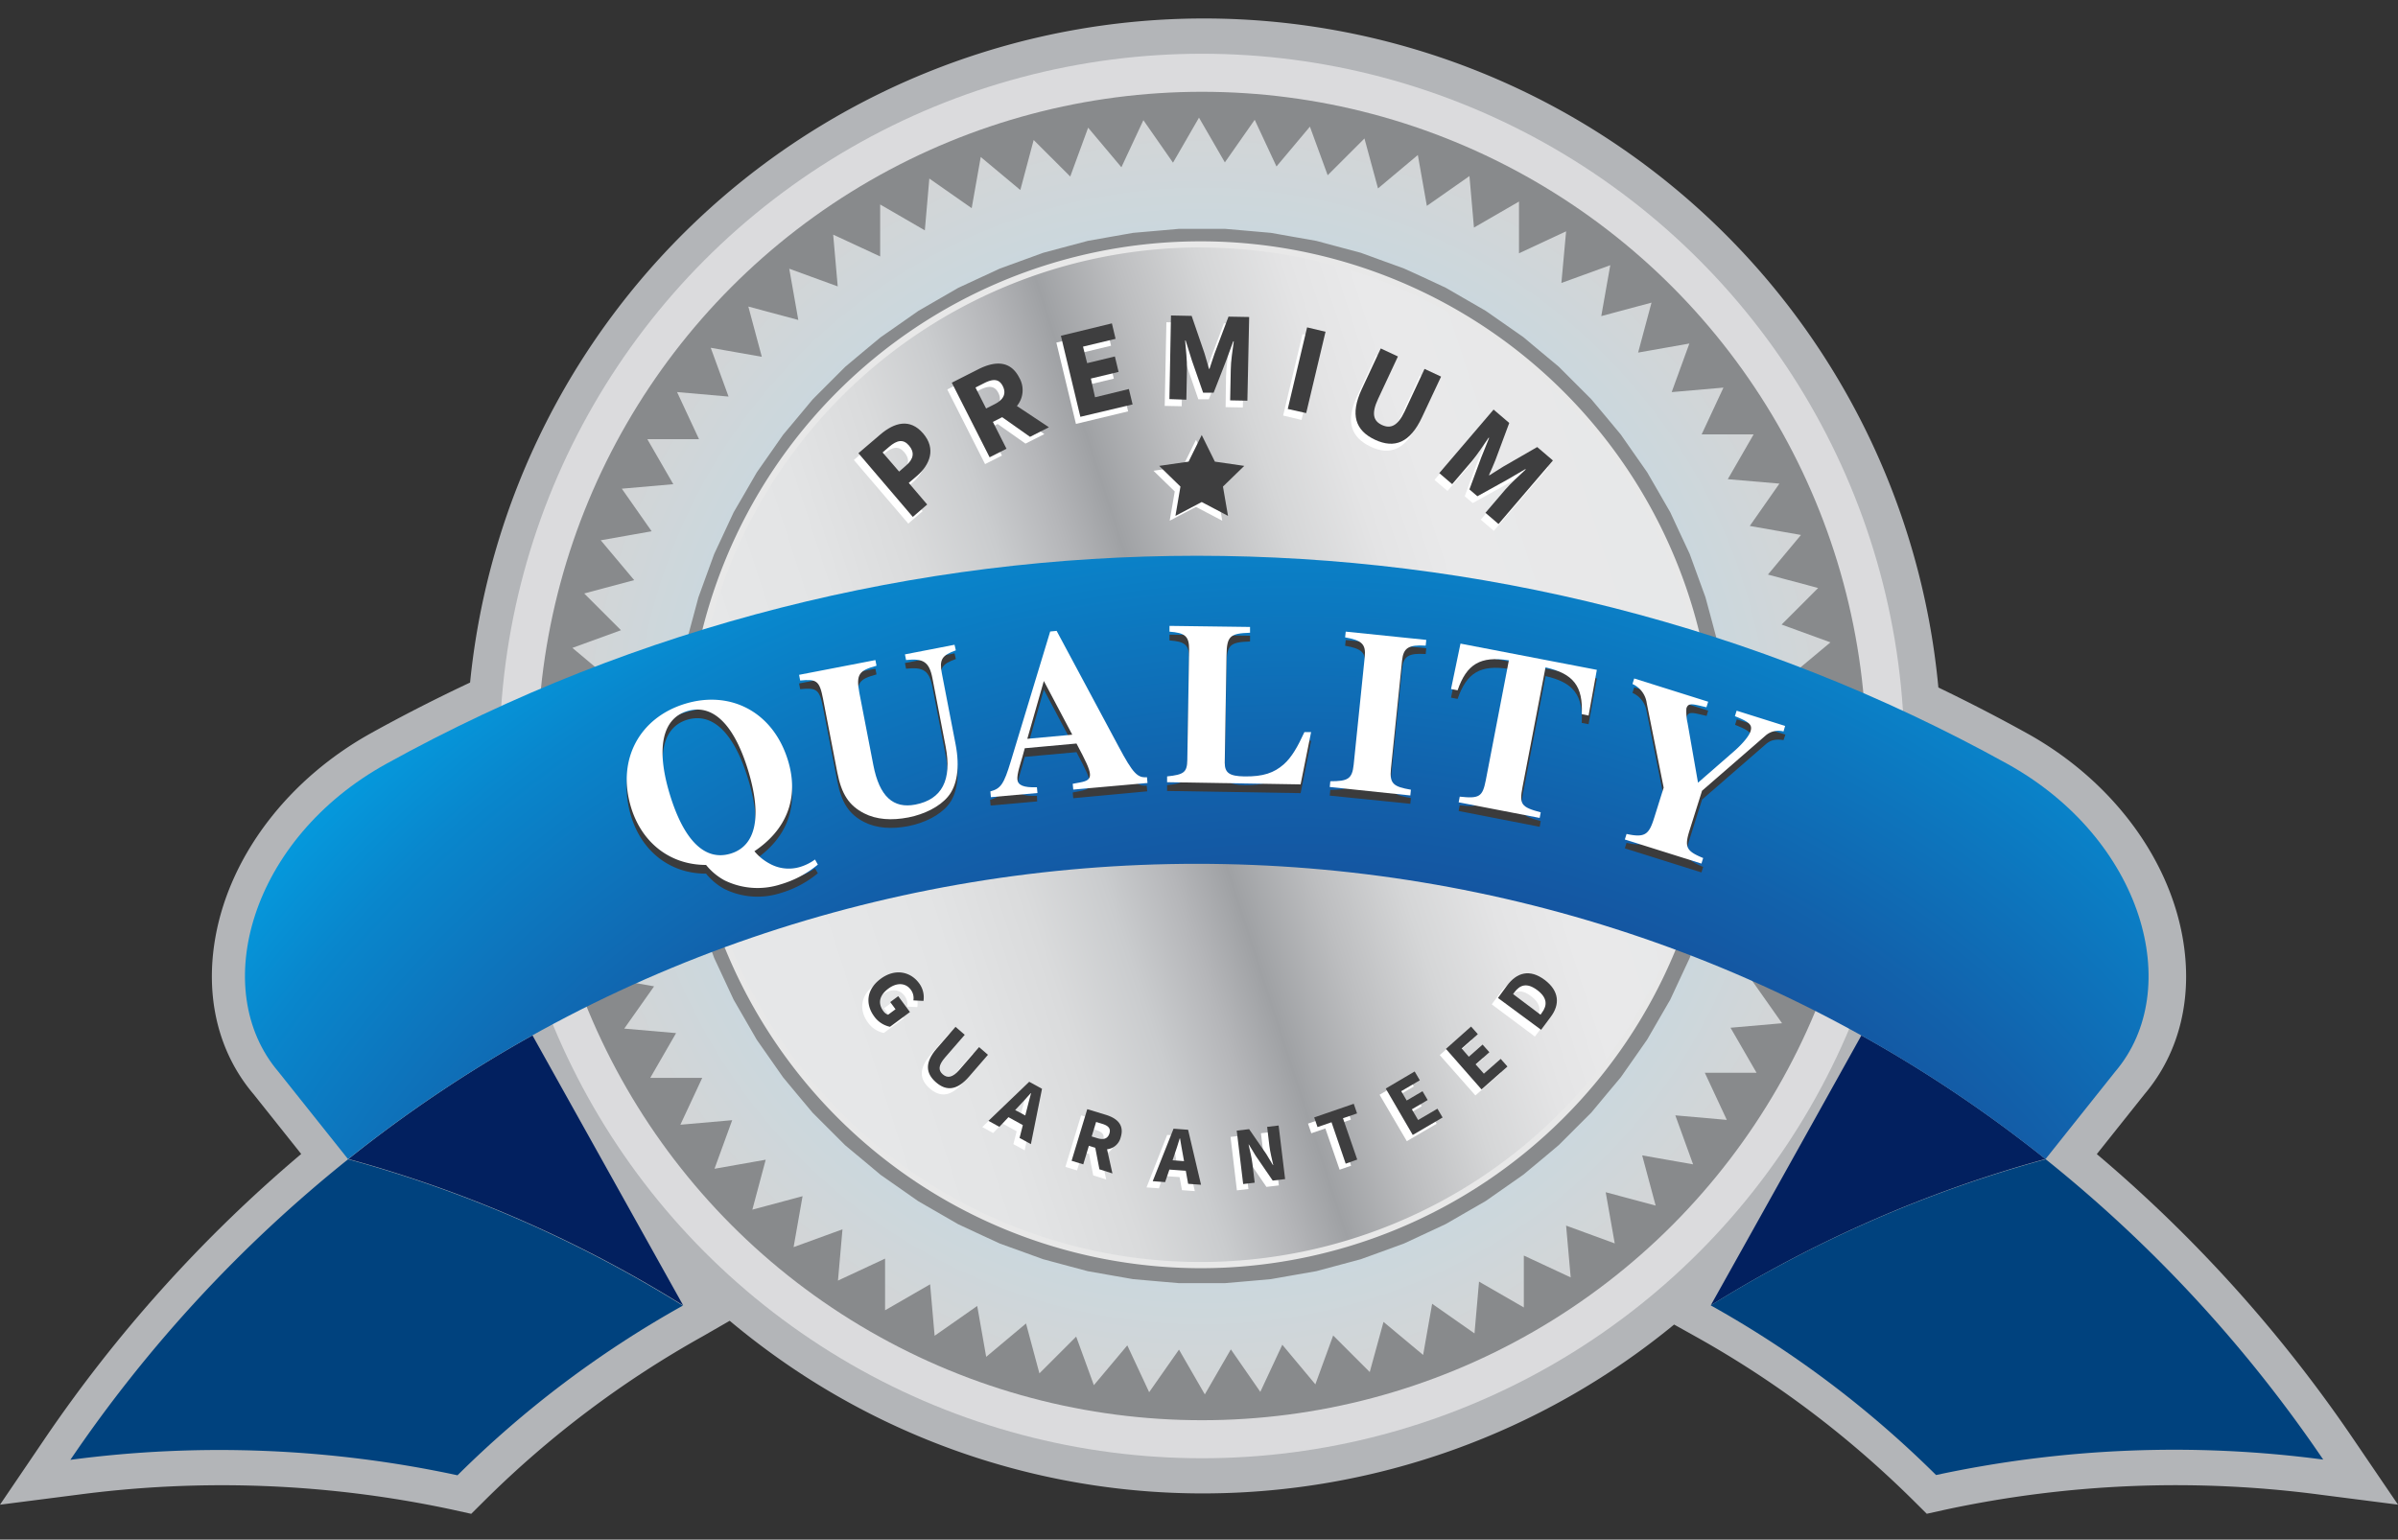 <svg id="Layer_1" data-name="Layer 1" xmlns="http://www.w3.org/2000/svg" xmlns:xlink="http://www.w3.org/1999/xlink" viewBox="0 0 580.32 372.71"><rect x="0" y="0" width="580.32" height="372.71" fill="#333333" stroke="none"/><defs><style>.cls-1{fill:#b3b5b8;}.cls-2{fill:#dbdbdd;}.cls-3{fill:#888a8c;}.cls-4{fill:url(#linear-gradient);}.cls-5{fill:#e8e8e8;}.cls-6{fill:url(#radial-gradient);}.cls-7{fill:#fff;}.cls-8{fill:#3e3e3f;}.cls-9{fill:#565759;}.cls-10{fill:#02205f;}.cls-11{fill:#00427e;}.cls-12{fill:url(#radial-gradient-2);}.cls-13{fill:#3b3b3c;}</style><linearGradient id="linear-gradient" x1="192.66" y1="214.92" x2="501.43" y2="114.6" gradientUnits="userSpaceOnUse"><stop offset="0" stop-color="#e6e7e8"/><stop offset="0.09" stop-color="#e3e4e5"/><stop offset="0.16" stop-color="#dadbdc"/><stop offset="0.22" stop-color="#caccce"/><stop offset="0.27" stop-color="#b5b6b9"/><stop offset="0.31" stop-color="#9fa1a4"/><stop offset="0.37" stop-color="#bdbec0"/><stop offset="0.43" stop-color="#d5d6d7"/><stop offset="0.49" stop-color="#e4e4e5"/><stop offset="0.54" stop-color="#e9e9ea"/><stop offset="0.76" stop-color="#e6e7e8"/><stop offset="1" stop-color="#c4c6c8"/></linearGradient><radialGradient id="radial-gradient" cx="290.87" cy="183.01" r="154.57" gradientUnits="userSpaceOnUse"><stop offset="0" stop-color="#231f20"/><stop offset="0.04" stop-color="#596c76"/><stop offset="0.08" stop-color="#85abbd"/><stop offset="0.11" stop-color="#a0d2e9"/><stop offset="0.12" stop-color="#abe1fa"/><stop offset="1" stop-color="#d3d5d6"/></radialGradient><radialGradient id="radial-gradient-2" cx="313.39" cy="431.02" r="361.44" gradientUnits="userSpaceOnUse"><stop offset="0" stop-color="#211d70"/><stop offset="0.16" stop-color="#202174"/><stop offset="0.33" stop-color="#1d2e7f"/><stop offset="0.5" stop-color="#184391"/><stop offset="0.67" stop-color="#1261ab"/><stop offset="0.85" stop-color="#0986cc"/><stop offset="1" stop-color="#00aeef"/></radialGradient></defs><path class="cls-1" d="M569.71,348.64a341.57,341.57,0,0,0-62.28-69.26L519,264.85c8.54-10.1,11.79-23.64,9.15-38.16-3.61-19.78-17.72-38.2-37.76-49.26-6.87-3.8-14-7.49-21.3-11a178.49,178.49,0,0,0-355.33-1.2c-8.11,3.81-16.11,7.89-23.83,12.17-20,11.06-34.16,29.48-37.76,49.26-2.64,14.52.6,28.06,9.15,38.16l11.57,14.53a341.28,341.28,0,0,0-62.28,69.26L0,364.25l18.72-2.4a266,266,0,0,1,90.8,3.61l4.52,1,3.28-3.26a242.51,242.51,0,0,1,52.74-39.71l6.53-3.76q6.91,5.8,14.43,10.93a177.57,177.57,0,0,0,100.35,30.86,179.64,179.64,0,0,0,113.77-40.88l5.18,2.89a241.81,241.81,0,0,1,33.27,22.36A246.33,246.33,0,0,1,463,363.19l3.28,3.26,4.52-1a265.94,265.94,0,0,1,90.79-3.61l18.73,2.4Z"/><circle class="cls-2" cx="290.87" cy="183.01" r="170"/><circle class="cls-3" cx="290.87" cy="183.01" r="160.79"/><circle class="cls-4" cx="290.87" cy="183.01" r="123.54"/><path class="cls-5" d="M290.54,307a124.29,124.29,0,1,0-124.3-124.29A124.44,124.44,0,0,0,290.54,307Zm0-247.08a122.79,122.79,0,1,1-122.8,122.79A122.93,122.93,0,0,1,290.54,59.89Z"/><path class="cls-6" d="M434.61,188.56l10.83-6.25L434.54,176l10.25-7.18-11.4-5.32,9.58-8-11.82-4.31,8.84-8.85-12.15-3.25,8-9.59-12.39-2.18,7.17-10.25L418.13,116l6.25-10.84H411.8l5.28-11.33-12.53,1.09,4.28-11.76-12.4,2.19,3.24-12.09-12.16,3.26,2.18-12.32-11.83,4.3L379,56l-11.4,5.32V48.79l-10.9,6.3-1.09-12.47-10.31,7.22-2.18-12.32-9.64,8.09L330.2,33.52l-8.9,8.9L317,30.66l-8.09,9.64L303.64,29l-7.22,10.31-6.26-10.83-6.29,10.9L276.7,29.09l-5.32,11.4-8.05-9.58L259,42.73l-8.85-8.84L246.92,46l-9.58-8-2.19,12.39L224.9,43.22l-1.09,12.54L213,49.5V62.08L201.63,56.8l1.1,12.53L191,65.05l2.19,12.4-12.09-3.24,3.26,12.16L172,84.19,176.31,96l-12.46-1.09,5.31,11.4H156.65l6.29,10.9-12.46,1.09,7.22,10.31-12.32,2.18,8.09,9.64-12.09,3.24,8.9,8.89-11.76,4.28,9.64,8.09-11.34,5.29,10.31,7.22-10.84,6.26,10.9,6.29-10.25,7.18,11.41,5.31-9.58,8.05,11.82,4.3-8.85,8.85L153.9,227l-8,9.58,12.39,2.19L151.07,249l12.54,1.09-6.25,10.84h12.58l-5.29,11.34,12.54-1.1-4.28,11.76,12.39-2.19-3.23,12.09,12.15-3.26-2.17,12.33,11.83-4.31L202.79,310l11.4-5.32v12.51l10.9-6.29,1.09,12.46,10.31-7.22,2.17,12.32,9.64-8.08,3.24,12.08,8.9-8.9,4.28,11.76,8.09-9.64,5.29,11.34,7.22-10.31,6.25,10.84,6.3-10.9L305,336.94l5.32-11.41,8,9.59,4.31-11.83,8.85,8.85L334.81,320l9.59,8,2.18-12.39,10.25,7.18,1.1-12.54,10.84,6.25V303.94l11.34,5.29L379,296.69,390.77,301l-2.19-12.39,12.09,3.23-3.26-12.15,12.32,2.17L405.43,270l12.46,1.1-5.32-11.41h12.52l-6.3-10.9,12.47-1.09L424,237.39l12.32-2.17-8.09-9.64,12.09-3.24-8.9-8.9,11.76-4.28-9.64-8.09,11.34-5.29Zm-120.88,120-6.18,1.09-4.85.43-6.26.54H285.3l-4.85-.42-6.26-.55-4.79-.84-6.18-1.09-4.71-1.26-6.06-1.63-4.58-1.66L242,301.05,237.56,299l-5.69-2.65-4.21-2.43-5.44-3.14-4-2.8-5.14-3.6-3.73-3.13-4.81-4-3.44-3.44-4.44-4.44-3.13-3.73-4-4.81-2.8-4-3.6-5.14-2.43-4.22L177.54,242l-2.06-4.42-2.65-5.69-1.67-4.57-2.14-5.9-1.26-4.7-1.63-6.06-.84-4.8-1.09-6.18-.43-4.85-.54-6.25V177.44l.42-4.85.55-6.25.84-4.8,1.09-6.18,1.26-4.7,1.63-6.07,1.66-4.57,2.15-5.9,2.06-4.41,2.65-5.69L180,119.8l3.14-5.44,2.8-4,3.6-5.15,3.13-3.73,4-4.8,3.44-3.45,4.44-4.44,3.73-3.13,4.81-4,4-2.79,5.14-3.6,4.22-2.44,5.43-3.14,4.42-2.05L242,65l4.57-1.66,5.9-2.15,4.7-1.26,6.07-1.62,4.79-.85,6.18-1.09,4.85-.42,6.26-.55h11.14l4.85.42,6.26.55,4.79.85,6.18,1.09,4.7,1.26,6.07,1.62,4.57,1.67,5.9,2.14L344.17,67l5.69,2.65,4.22,2.44,5.44,3.14,4,2.79,5.15,3.6,3.73,3.13,4.8,4,3.45,3.45,4.44,4.44,3.13,3.73,4,4.8,2.79,4,3.6,5.14,2.44,4.22L404.2,124l2.05,4.41,2.66,5.69,1.66,4.57,2.15,5.9L414,149.3l1.62,6.06.85,4.79,1.09,6.19.42,4.85.55,6.25v11.15l-.42,4.85-.55,6.25-.85,4.79-1.09,6.19-1.26,4.7-1.62,6.06L411.05,226l-2.14,5.9-2.06,4.41L404.2,242l-2.44,4.21-3.14,5.44-2.79,4-3.6,5.14-3.13,3.73-4,4.81-3.45,3.44-4.44,4.44-3.72,3.13-4.81,4-4,2.8-5.14,3.6-4.22,2.43-5.44,3.14-4.41,2.06-5.69,2.65-4.57,1.67-5.9,2.14-4.7,1.26-6.07,1.63Z"/><path class="cls-7" d="M211.63,238.44c-3.53,2.61-3.71,6.21-1.58,9.1a6.31,6.31,0,0,0,3.83,2.52l4.83-3.57-2.84-3.84-1.93,1.43,1.28,1.74-1.81,1.33a2.31,2.31,0,0,1-1.13-.88c-1.46-2-.93-3.87,1.23-5.46s4.21-1.35,5.41.27a3.36,3.36,0,0,1,.62,2.59l2.45.13a5.63,5.63,0,0,0-1.09-4.31C218.83,236.69,215.11,235.87,211.63,238.44Z"/><path class="cls-7" d="M230.66,260.52c-1.67,1.93-2.89,2-4,1.08s-1.13-2.15.54-4.08L232,252l-2.23-1.93-4.58,5.29c-2.87,3.31-2.72,5.95-.17,8.15s5.14,1.94,8-1.37l4.58-5.29L235.43,255Z"/><path class="cls-7" d="M237.71,272.83l2.64,1.45,2.2-2.33,3.49,1.91-.8,3.11,2.74,1.5,2.69-13.4-3.09-1.7ZM248,266.16c-.35,1.36-.79,2.88-1.1,4.2l-.31,1.21-2.44-1.35.85-.9c.95-1,2-2.14,2.93-3.2Z"/><path class="cls-7" d="M266.12,271.37,261.63,270l-3.8,12.48,2.82.85,1.36-4.48,1.55.47,1,5.21,3.15,1-1.3-5.85a3.86,3.86,0,0,0,3.32-2.92C270.65,273.76,268.76,272.18,266.12,271.37Zm.86,4.51c-.37,1.23-1.36,1.62-2.84,1.17l-1.44-.44,1.06-3.51,1.45.44C266.69,274,267.36,274.65,267,275.88Z"/><path class="cls-7" d="M282.46,274.73l-5,12.71,3,.22,1-3,4,.29.58,3.16,3.11.23L286,275Zm-.24,7.65.4-1.18c.46-1.27.92-2.77,1.33-4.12H284c.25,1.38.49,2.94.75,4.27l.22,1.23Z"/><path class="cls-7" d="M305.15,274.33l.55,4.57c.18,1.52.63,3.31.93,4.66h-.08l-1.62-2.69-4.14-6-3,.35,1.54,12.94,2.79-.33-.55-4.59c-.18-1.53-.62-3.23-.93-4.64h.08l1.62,2.67,4.14,6.05,3-.36L307.94,274Z"/><polygon class="cls-7" points="326.92 271.04 326.11 268.7 316.54 272 317.34 274.34 320.74 273.17 324.19 283.16 326.97 282.19 323.52 272.21 326.92 271.04"/><polygon class="cls-7" points="341.74 272.63 340.22 270.04 344.06 267.8 342.81 265.67 338.97 267.91 337.65 265.65 342.15 263.01 340.9 260.88 333.86 265.01 340.45 276.25 347.67 272.03 346.42 269.89 341.74 272.63"/><polygon class="cls-7" points="357.63 261.38 355.64 259.13 358.97 256.18 357.33 254.33 354 257.27 352.27 255.31 356.18 251.85 354.55 250 348.42 255.41 357.05 265.18 363.32 259.64 361.69 257.79 357.63 261.38"/><path class="cls-7" d="M372.31,238.75c-3.59-2.68-6.71-1.81-9.1,1.38l-2.2,3,10.44,7.8,2.31-3.09C376,244.74,375.9,241.43,372.31,238.75Zm-.66,7.9-.34.45-6.64-5,.34-.45c1.32-1.77,3-2.39,5.49-.52S373,244.88,371.65,246.65Z"/><path class="cls-7" d="M220.72,116.93c3.26-2.79,4.66-6.75,1.57-10.37s-7-2.62-10.36.27l-5.29,4.52,13.16,15.4,3.48-3-4.46-5.23Zm-2.57-2.59-1.69,1.45-4-4.65,1.6-1.37c1.88-1.61,3.41-1.91,4.78-.3S220.07,112.7,218.15,114.34Z"/><path class="cls-7" d="M245.57,93.08c-2.18-4.29-6-4-9.82-2.09l-6.51,3.29,9.15,18.07,4.08-2.07-3.29-6.5,2.25-1.14,6.74,4.75,4.57-2.31L245,99.92A6,6,0,0,0,245.57,93.08Zm-8,7.46L235,95.46l2.09-1.06c2.14-1.09,3.6-1.08,4.51.71s.21,3.28-1.94,4.37Z"/><polygon class="cls-7" points="263.93 97.81 262.84 93.28 269.55 91.66 268.65 87.93 261.94 89.55 260.99 85.59 268.88 83.69 267.98 79.96 255.64 82.93 260.38 102.62 273.01 99.58 272.12 95.84 263.93 97.81"/><path class="cls-7" d="M296.6,98.56l4.17.08.41-20.25-5-.1-3.36,8.93c-.43,1.19-.8,2.48-1.23,3.72h-.12c-.38-1.26-.71-2.56-1.09-3.76l-3.11-9.07-5-.1-.41,20.25,4.11.08.15-7.43c0-2-.27-4.93-.45-6.89h.12l1.52,4.83L290,96.66l2.54,0,3-7.7,1.76-4.75h.13c-.26,1.95-.69,4.89-.73,6.87Z"/><rect class="cls-7" x="304.98" y="88.99" width="20.25" height="4.58" transform="translate(153.47 376.76) rotate(-76.64)"/><path class="cls-7" d="M343,102.66l4.61-9.85-4-1.86-4.8,10.26c-1.68,3.6-3.45,4.28-5.51,3.32s-2.61-2.73-.93-6.32l4.8-10.27L333.05,86l-4.6,9.84c-2.88,6.16-1.54,10,3.2,12.27S340.16,108.82,343,102.66Z"/><path class="cls-7" d="M350.3,118.85l4.83-5.65c1.29-1.5,2.92-4,4-5.61l.1.08-1.89,4.7-2.87,7.76,1.93,1.65,7.22-4,4.38-2.57.1.09c-1.44,1.34-3.64,3.34-4.92,4.84l-4.84,5.65,3.17,2.71,13.17-15.38-3.8-3.25-8.26,4.76c-1.09.65-2.19,1.41-3.31,2.09l-.1-.08c.5-1.21,1.08-2.43,1.55-3.6l3.35-9-3.79-3.25-13.17,15.39Z"/><path class="cls-8" d="M207.74,109.71l5.29-4.52c3.39-2.9,7.16-4,10.36-.28s1.69,7.58-1.57,10.37l-1.9,1.62,4.46,5.23-3.48,3Zm11.51,3c1.92-1.63,2.1-3.26.72-4.87s-2.9-1.3-4.78.31l-1.6,1.37,4,4.64Z"/><path class="cls-8" d="M249.27,105.75l4.57-2.32-7.75-5.15a6,6,0,0,0,.58-6.84c-2.18-4.3-6-4-9.82-2.1l-6.51,3.3,9.15,18.06,4.08-2.07-3.29-6.5,2.25-1.14Zm-10.63-6.86-2.57-5.08,2.09-1.06c2.15-1.09,3.6-1.08,4.51.71s.21,3.28-1.94,4.37Z"/><path class="cls-8" d="M256.74,81.28l12.34-3,.89,3.74-7.88,1.89,1,4,6.71-1.62.9,3.74-6.71,1.61L265,96.17l8.19-2,.9,3.73-12.64,3Z"/><path class="cls-8" d="M283.38,76.37l5,.1,3.11,9.06c.38,1.2.71,2.5,1.09,3.76h.12c.43-1.24.8-2.53,1.23-3.71l3.37-8.93,5,.09L301.87,97l-4.17-.08.15-7.43c0-2,.47-4.91.73-6.87h-.13l-1.75,4.76-3,7.69-2.54,0-2.72-7.81-1.51-4.82h-.13c.18,2,.49,4.92.45,6.9l-.15,7.42L283,96.61Z"/><path class="cls-8" d="M316.32,79.25l4.46,1.06L316.1,100,311.64,99Z"/><path class="cls-8" d="M329.55,94.2l4.6-9.85,4.15,1.94-4.8,10.27c-1.68,3.59-1.13,5.36.93,6.32s3.83.28,5.51-3.31l4.8-10.27,4,1.87L344.13,101c-2.87,6.16-6.63,7.67-11.38,5.45S326.67,100.36,329.55,94.2Z"/><path class="cls-8" d="M361.45,99.15l3.79,3.24-3.35,9c-.47,1.18-1,2.39-1.55,3.6l.1.08c1.12-.68,2.22-1.44,3.31-2.09l8.26-4.76,3.8,3.25-13.17,15.38-3.16-2.71,4.83-5.65c1.28-1.49,3.48-3.49,4.92-4.84l-.1-.08-4.38,2.56-7.22,4-1.93-1.65,2.87-7.76,1.89-4.69-.1-.08c-1.11,1.63-2.74,4.1-4,5.6l-4.83,5.65-3.12-2.67Z"/><path class="cls-8" d="M213.13,236.94c3.48-2.57,7.2-1.75,9.27,1.05a5.66,5.66,0,0,1,1.08,4.31l-2.44-.13a3.36,3.36,0,0,0-.63-2.59c-1.19-1.62-3.3-1.83-5.41-.27s-2.68,3.49-1.22,5.46a2.31,2.31,0,0,0,1.13.88l1.81-1.34-1.28-1.73,1.93-1.43,2.84,3.84-4.83,3.57a6.28,6.28,0,0,1-3.83-2.52C209.42,243.15,209.6,239.55,213.13,236.94Z"/><path class="cls-8" d="M226.66,253.86l4.58-5.29,2.23,1.93L228.7,256c-1.67,1.93-1.64,3.13-.54,4.08s2.32.85,4-1.08l4.78-5.52,2.15,1.86-4.58,5.29c-2.86,3.31-5.46,3.58-8,1.37S223.8,257.17,226.66,253.86Z"/><path class="cls-8" d="M249.07,261.87l-9.86,9.46,2.64,1.45,2.2-2.34,3.48,1.92-.79,3.11,2.74,1.5,2.69-13.4Zm-3.4,6.85.86-.91c.94-1,2-2.13,2.92-3.19l.07,0c-.35,1.36-.78,2.88-1.09,4.2l-.31,1.21Z"/><path class="cls-8" d="M267.61,269.87l-4.49-1.37L259.33,281l2.82.86,1.36-4.49,1.55.48,1,5.21,3.15,1-1.3-5.85a3.83,3.83,0,0,0,3.31-2.92C272.15,272.25,270.26,270.68,267.61,269.87Zm.87,4.51c-.37,1.22-1.36,1.62-2.84,1.17l-1.45-.44,1.07-3.51,1.44.44C268.19,272.49,268.86,273.15,268.48,274.38Z"/><path class="cls-8" d="M284,273.23l3.52.26,3.13,13.31-3.12-.23-1.21-6.71c-.27-1.33-.5-2.89-.75-4.28h-.08c-.41,1.35-.87,2.84-1.33,4.12l-2.2,6.46-3-.22ZM282,280.75l6.26.46-.17,2.29-6.26-.46Z"/><path class="cls-8" d="M299.29,273.7l3-.36,4.14,6,1.62,2.69h.08c-.3-1.35-.76-3.14-.94-4.67l-.54-4.57,2.78-.33L311,285.43l-3,.36-4.15-6.05-1.61-2.67h-.08c.31,1.41.75,3.11.93,4.64l.55,4.59-2.79.33Z"/><path class="cls-8" d="M322.23,271.67l-3.39,1.17-.8-2.34,9.57-3.3.8,2.33L325,270.7l3.45,10-2.79,1Z"/><path class="cls-8" d="M335.35,263.51l7-4.13,1.25,2.13-4.5,2.64,1.32,2.26,3.83-2.25,1.25,2.13-3.83,2.25,1.52,2.59,4.67-2.74,1.25,2.13-7.22,4.23Z"/><path class="cls-8" d="M349.92,253.91,356,248.5l1.64,1.85-3.91,3.46,1.73,2,3.33-2.94,1.64,1.85-3.33,2.94,2,2.25,4.07-3.58,1.63,1.85-6.27,5.54Z"/><path class="cls-8" d="M362.51,241.58l2.2-3c2.38-3.19,5.5-4.06,9.09-1.38s3.74,6,1.45,9l-2.3,3.09Zm10.64,3.57c1.32-1.77,1.34-3.62-1.15-5.48s-4.17-1.25-5.49.52l-.34.45,6.64,5Z"/><polygon class="cls-7" points="289.43 106.48 292.61 112.92 299.72 113.96 294.57 118.97 295.79 126.05 289.43 122.71 283.07 126.05 284.29 118.97 279.14 113.96 286.25 112.92 289.43 106.48"/><polygon class="cls-8" points="290.82 105.31 294 111.75 301.11 112.78 295.96 117.79 297.18 124.88 290.82 121.53 284.46 124.88 285.67 117.79 280.53 112.78 287.64 111.75 290.82 105.31"/><path class="cls-9" d="M495,280.61l0,0,0,0Z"/><path class="cls-10" d="M414,316a306.16,306.16,0,0,1,81-35.43,323.24,323.24,0,0,0-44.54-29.93Q432.25,283.37,414,316Z"/><path class="cls-9" d="M84.29,280.61l0,0,0,0Z"/><path class="cls-10" d="M165.33,316a306.16,306.16,0,0,0-81-35.43,323.15,323.15,0,0,1,44.53-29.93Z"/><path class="cls-11" d="M495.07,280.63l0,0A306.16,306.16,0,0,0,414,316l0,0a250.8,250.8,0,0,1,34.44,23.15,253.87,253.87,0,0,1,20.09,17.92,274.36,274.36,0,0,1,93.69-3.74A331.87,331.87,0,0,0,495.07,280.63Z"/><path class="cls-12" d="M93.54,184.87C60.63,203,50.38,239.5,67.38,259.45L84.23,280.6l0,0c119.16-95.32,291.62-95.32,410.78,0l0,0,16.85-21.15c17-19.95,6.75-56.41-26.16-74.58C364.51,117.76,214.81,117.76,93.54,184.87Z"/><path class="cls-11" d="M84.25,280.63l0,0a306.16,306.16,0,0,1,81,35.43l0,0a250.73,250.73,0,0,0-54.53,41.07,274.36,274.36,0,0,0-93.69-3.74A331.39,331.39,0,0,1,84.25,280.63Z"/><path class="cls-13" d="M197.92,211.39a25.08,25.08,0,0,1-9,4.79,18.15,18.15,0,0,1-13.65-1,15,15,0,0,1-4.4-3.69c-8.94,0-15.63-5.62-18.15-13.92-3.53-11.63,2.11-21.77,13.1-25.1s21.31,2,24.88,13.74c2.79,9.17-.45,16.82-8.13,22a12.37,12.37,0,0,0,3.67,3,9.53,9.53,0,0,0,7.43.79,12.05,12.05,0,0,0,3.56-1.79Zm-31.64-37.15c-6,1.82-7.58,9-4.18,20.17s8.49,16.21,14.71,14.32,7.6-9.09,4.26-20.08C177.62,177.3,172.39,172.39,166.28,174.24Z"/><path class="cls-13" d="M231.31,159.53c-3.41,1.23-4,2.26-3.39,5.5l3.34,17.27c1.06,5.49.4,10-1.88,12.68-2,2.38-5.63,4.23-9.53,5-4.07.79-7.77.53-10.75-1-3.61-1.87-5.45-4.6-6.48-9.93l-3.45-17.81c-.86-4.46-1.6-4.77-5.53-4.41l-.26-1.38,18.47-3.57.27,1.38c-4.23,1.16-5,2-4.15,6.56l3.38,17.49c1.48,7.64,4.84,10.58,10.17,9.55,6.44-1.24,8.9-5.94,7.32-14.08l-3.19-16.49c-.77-4-2.25-4.87-6.38-4.41l-.27-1.38,12-2.33Z"/><path class="cls-13" d="M259.73,193.23l-.13-1.39,1.77-.33c1.82-.33,2.51-.85,2.4-2.07s-1-3.12-3.26-7.36L248,183.22l-.55,2c-.51,1.79-1.36,4.23-1.24,5.57s1.42,2,4.73,1.87L251,194l-11.27,1-.13-1.39c2.53-.68,3.27-1.76,4.92-7.2l9.56-31.52,1.56-.14,15,28c3.46,6.49,4.57,7.62,6.86,7.42l.13,1.39Zm-7.12-26.29-4,14,10.88-1Z"/><path class="cls-13" d="M314.75,192l-32.31-.53,0-1.4c4.1-.44,4.84-1,4.89-4l.44-26.77c0-3.19-1-4-4.75-4.27l0-1.4,19.49.26,0,1.4c-4.88.14-5.62.86-5.69,5.45l-.43,26c0,2.41,1.07,3.27,4.7,3.33,4.65.08,7.25-.89,9.58-2.92,1.93-1.71,3.43-4.37,5-7.82l1.62,0Z"/><path class="cls-13" d="M321.8,192.6l.14-1.39c4.22,0,5.29-.53,5.65-4l2.68-26.18c.32-3.12-.77-4-4.75-4.71l.15-1.39,19.49,2-.14,1.39c-4.14-.26-5.4.51-5.72,3.63l-2.69,26.19c-.37,3.62.63,4.34,4.83,5.05l-.14,1.39Z"/><path class="cls-13" d="M382.79,175c.33-6.72-2-9.8-8.77-11.33l-5.57,29c-.81,4.18-.31,4.85,4.41,6.1l-.26,1.38L353,196.32l.26-1.38c4.8.53,5.52,0,6.31-4l5.58-29c-6.87-1.09-10.21.89-12.41,7.25l-1.59-.31,2.29-11,33,6.35-2,11.08Z"/><path class="cls-13" d="M431.61,179.16c-1.9-.3-3.15,0-4.28,1l-15.43,13.4-3,9.51c-1.31,4.17-.84,5.08,3.27,6.79l-.42,1.33-18.54-5.83.42-1.33c4.55,1,5.44.06,6.7-3.94l2.28-7.27-4.11-20.55a5.9,5.9,0,0,0-3.44-4.54l.42-1.34,17.9,5.63L413,173.3l-1.48-.34c-2.19-.52-3-.59-3.37.64a12.67,12.67,0,0,0,.29,3.55l2.52,14.41,8.81-7.68c2.11-1.86,3.57-3.69,3.9-4.76.49-1.55-.23-2.24-3.78-3.65l.42-1.34,11.76,3.7Z"/><path class="cls-7" d="M197.92,209.3a25.21,25.21,0,0,1-9,4.78,18.15,18.15,0,0,1-13.65-1,14.94,14.94,0,0,1-4.4-3.7c-8.94,0-15.63-5.61-18.15-13.92-3.53-11.62,2.11-21.76,13.1-25.1s21.31,2,24.88,13.75c2.79,9.16-.45,16.81-8.13,21.95a12.22,12.22,0,0,0,3.67,3,9.49,9.49,0,0,0,7.43.79,12,12,0,0,0,3.56-1.78Zm-31.64-37.15c-6,1.82-7.58,9-4.18,20.16s8.49,16.21,14.71,14.33,7.6-9.1,4.26-20.08C177.62,175.2,172.39,170.29,166.28,172.15Z"/><path class="cls-7" d="M231.31,157.43c-3.41,1.23-4,2.26-3.39,5.51l3.34,17.26c1.06,5.5.4,10-1.88,12.68-2,2.39-5.63,4.23-9.53,5-4.07.79-7.77.54-10.75-1-3.61-1.87-5.45-4.59-6.48-9.92l-3.45-17.82c-.86-4.45-1.6-4.77-5.53-4.41l-.26-1.37,18.47-3.57.27,1.37c-4.23,1.16-5,2.06-4.15,6.57l3.38,17.48c1.48,7.64,4.84,10.59,10.17,9.56,6.44-1.25,8.9-5.94,7.32-14.08l-3.19-16.5c-.77-4-2.25-4.87-6.38-4.41l-.27-1.37,12-2.33Z"/><path class="cls-7" d="M259.73,191.14l-.13-1.4,1.77-.33c1.82-.33,2.51-.84,2.4-2.07s-1-3.12-3.26-7.35L248,181.13l-.55,2c-.51,1.79-1.36,4.23-1.24,5.57s1.42,2,4.73,1.87l.13,1.4-11.27,1-.13-1.39c2.53-.68,3.27-1.76,4.92-7.2l9.56-31.51,1.56-.15,15,28c3.46,6.49,4.57,7.63,6.86,7.42l.13,1.4Zm-7.12-26.29-4,14,10.88-1Z"/><path class="cls-7" d="M314.75,189.88l-32.31-.53,0-1.4c4.1-.43,4.84-1,4.89-4l.44-26.76c0-3.19-1-4-4.75-4.28l0-1.4,19.49.26,0,1.4c-4.88.15-5.62.86-5.69,5.46l-.43,26c0,2.41,1.07,3.26,4.7,3.32,4.65.08,7.25-.88,9.58-2.92,1.93-1.7,3.43-4.37,5-7.81l1.62,0Z"/><path class="cls-7" d="M321.8,190.51l.14-1.39c4.22,0,5.29-.53,5.65-4L330.27,159c.32-3.12-.77-4-4.75-4.71l.15-1.39,19.49,2-.14,1.39c-4.14-.25-5.4.52-5.72,3.64l-2.69,26.18c-.37,3.62.63,4.34,4.83,5.06l-.14,1.39Z"/><path class="cls-7" d="M382.79,172.88c.33-6.73-2-9.81-8.77-11.33l-5.57,29c-.81,4.18-.31,4.84,4.41,6.1L372.6,198,353,194.22l.26-1.37c4.8.52,5.52,0,6.31-4l5.58-29c-6.87-1.09-10.21.89-12.41,7.25l-1.59-.3,2.29-11,33,6.35-2,11.07Z"/><path class="cls-7" d="M431.61,177.07a4.7,4.7,0,0,0-4.28.94L411.9,191.42l-3,9.51c-1.31,4.17-.84,5.08,3.27,6.78l-.42,1.34-18.54-5.83.42-1.34c4.55,1,5.44.07,6.7-3.94l2.28-7.27-4.11-20.54a5.92,5.92,0,0,0-3.44-4.55l.42-1.34,17.9,5.63-.42,1.34-1.48-.35c-2.19-.51-3-.59-3.37.64a12.73,12.73,0,0,0,.29,3.56l2.52,14.41,8.81-7.68c2.11-1.86,3.57-3.69,3.9-4.76.49-1.55-.23-2.25-3.78-3.66l.42-1.33L432,175.73Z"/></svg>
